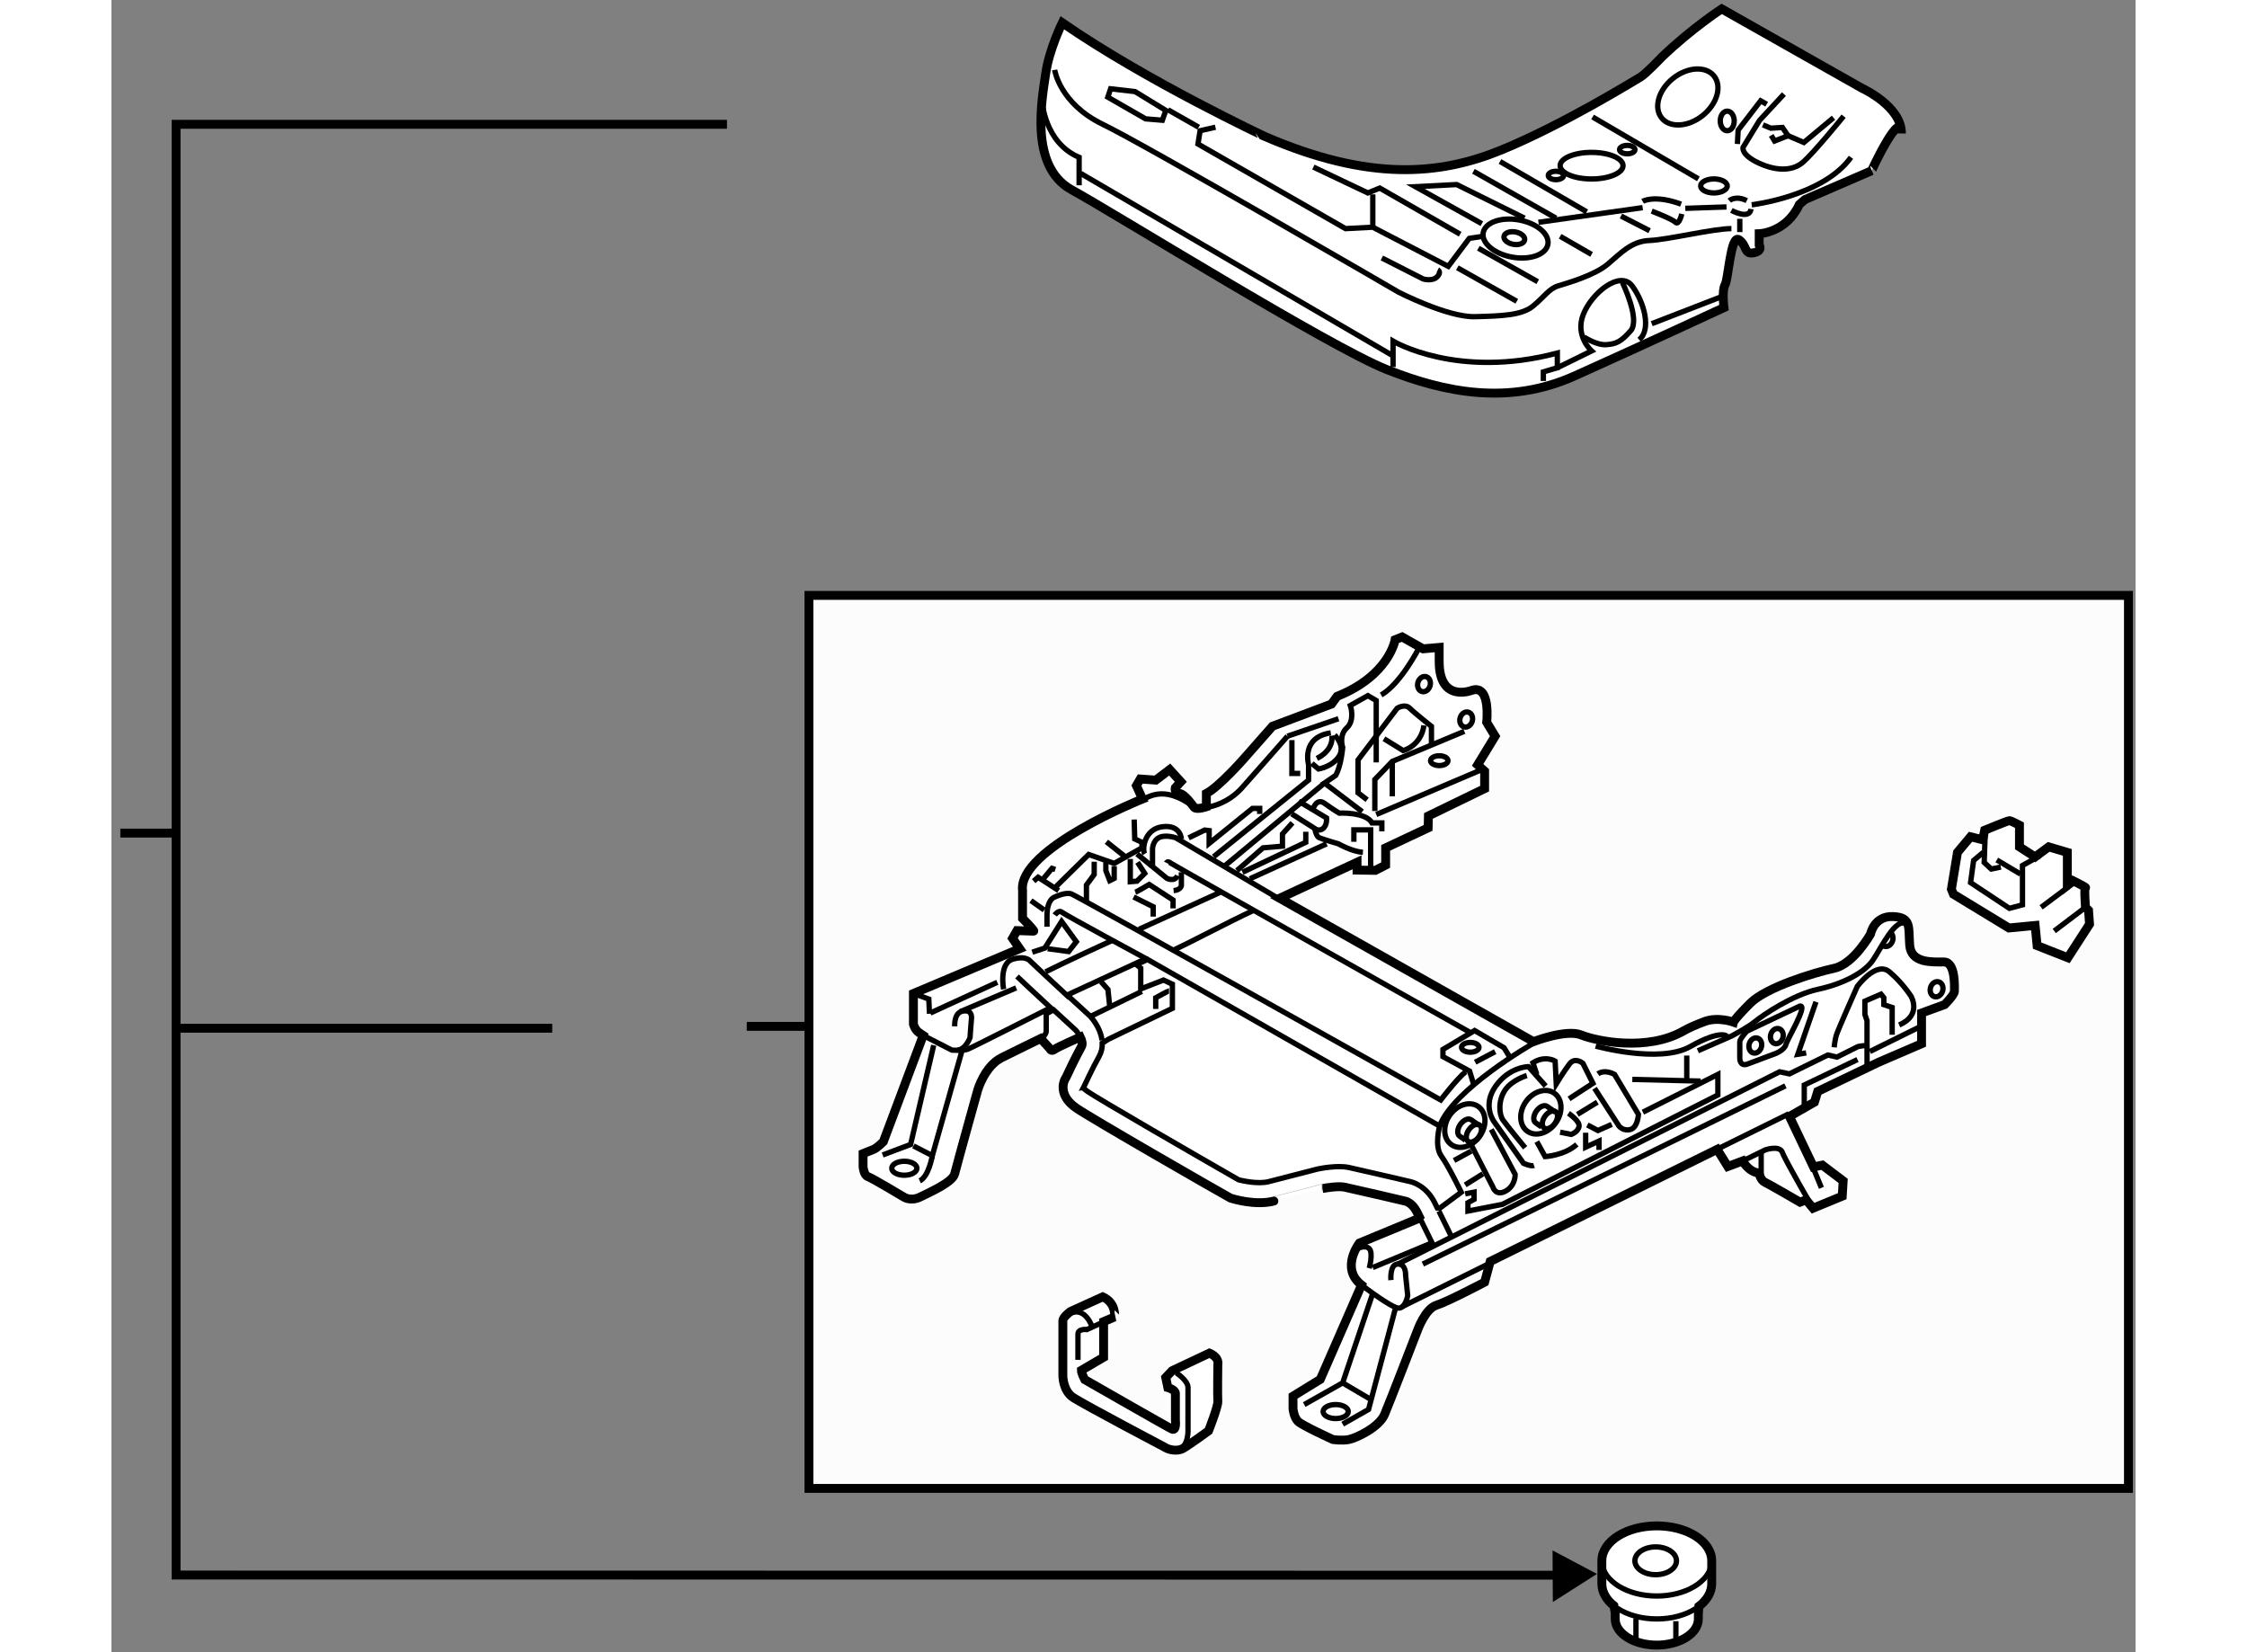 <?xml version="1.0" encoding="utf-8"?>
<!-- Generator: Adobe Illustrator 15.1.0, SVG Export Plug-In . SVG Version: 6.00 Build 0)  -->
<!DOCTYPE svg PUBLIC "-//W3C//DTD SVG 1.1//EN" "http://www.w3.org/Graphics/SVG/1.1/DTD/svg11.dtd">
<svg version="1.1" xmlns="http://www.w3.org/2000/svg" xmlns:xlink="http://www.w3.org/1999/xlink" x="0px" y="0px" width="244.8px"
	 height="180px" viewBox="40.863 80.246 113.9 92.972" enable-background="new 0 0 244.8 180" xml:space="preserve">
	
<rect x="40.863" y="80.246" width="113.9" height="92.972" fill="#808080" stroke="none"/>
	
<g><path fill="#FFFFFF" stroke="#000000" stroke-width="0.5" d="M125.482,170.999v0.347c0,0.813,1.046,1.472,2.339,1.472
			s2.34-0.658,2.34-1.472v-0.26l0.03-0.448c0.449-0.344,0.721-0.788,0.721-1.273v-1.318c-0.026-1.082-1.4-1.938-3.091-1.938
			c-1.691,0-3.064,0.856-3.091,1.938v1.318c0,0.471,0.255,0.902,0.68,1.242L125.482,170.999z"></path><ellipse fill="none" stroke="#000000" stroke-width="0.3" cx="127.76" cy="168.074" rx="1.17" ry="0.782"></ellipse><path fill="none" stroke="#000000" stroke-width="0.3" d="M130.906,168.198c-0.1,1.036-1.443,1.858-3.085,1.858
			c-1.657,0-3.012-0.837-3.087-1.89"></path><path fill="none" stroke="#000000" stroke-width="0.3" d="M130.031,170.75c-0.562,0.369-1.344,0.596-2.21,0.596
			c-0.875,0-1.665-0.231-2.229-0.608"></path><line fill="none" stroke="#000000" stroke-width="0.3" x1="126.65" y1="171.323" x2="126.65" y2="172.623"></line><line fill="none" stroke="#000000" stroke-width="0.3" x1="128.896" y1="171.471" x2="128.896" y2="172.594"></line></g><g><polyline fill="none" stroke="#000000" stroke-width="0.5" points="123.113,168.884 44.5,168.875 44.5,87.241 75.5,87.241 		"></polyline><polygon points="121.972,170.394 124.456,168.813 121.956,167.489 		"></polygon><line fill="none" stroke="#000000" stroke-width="0.5" x1="65.667" y1="138.106" x2="44.655" y2="138.106"></line><line fill="none" stroke="#000000" stroke-width="0.5" x1="44.363" y1="127.125" x2="41.363" y2="127.125"></line></g>



	
<g><path fill="#FFFFFF" stroke="#000000" stroke-width="0.5" d="M94.368,81.526c0,0-0.74,1.5-0.932,2.853
			c-0.19,1.352-0.972,5.214,1.457,6.546c2.431,1.33,14.488,8.832,17.742,10.119c3.253,1.287,6.843,2.027,10.559,0.359
			s8.406-3.846,8.406-3.846s-0.124-0.971,0.064-1.287c0.189-0.318,0.315-2.85,0.78-2.535s0.275,0.844,0.823,0.738
			c0.551-0.105,0.317-0.443,0.317-0.443v-0.633c0,0,1.521-0.043,2.261-1.648l0.315-0.273l3.759-1.626
			c-0.042,0.016,1.688-3.62,1.668-2.093c0.021-1.521-2.194-2.534-2.194-2.534l-7.92-4.477c0,0-1.688,1.1-3.358,2.702
			c0,0-0.927,0.974-1.224,1.143s-4.314,2.66-7.819,4.097s-7.472,1.754-13.3-0.76C105.773,87.926,99.097,84.799,94.368,81.526z"></path><line fill="none" stroke="#000000" stroke-width="0.3" x1="124.208" y1="86.828" x2="130.162" y2="90.312"></line><path fill="none" stroke="#000000" stroke-width="0.3" d="M134.977,85.541l-1.371,1.477l-0.93,1.521c0,0-0.127,0.401,0.844,0.864
			c0.972,0.465,1.901,0.486,2.492,0c0.592-0.485,2.324-2.619,2.324-2.619"></path><polyline fill="none" stroke="#000000" stroke-width="0.3" points="134.006,86.111 133.667,85.919 132.4,87.567 132.359,88.349 		
			"></polyline><polyline fill="none" stroke="#000000" stroke-width="0.3" points="133.795,87.272 134.238,87.459 134.893,87.419 135.21,87.884 
			134.45,88.18 134.259,87.862 		"></polyline><polyline fill="none" stroke="#000000" stroke-width="0.3" points="135.21,87.884 136.097,88.263 137.766,86.87 		"></polyline><path fill="none" stroke="#000000" stroke-width="0.3" d="M93.231,85.911c0,0,0.118,2.359,2.085,3.188v1.574"></path><line fill="none" stroke="#000000" stroke-width="0.3" x1="95.396" y1="90.001" x2="112.981" y2="100.27"></line><path fill="none" stroke="#000000" stroke-width="0.3" d="M112.981,100.9v-1.457c0,0,3.618,2.164,9.244,0.67v0.826l-0.787,0.234
			v0.512"></path><path fill="none" stroke="#000000" stroke-width="0.3" d="M122.226,100.939l1.928-0.945c0,0-0.944-0.826-0.472-2.045
			c0.472-1.221,2.085-2.518,2.754-1.613c0.668,0.904,1.102,2.439,0.395,3.029"></path><path fill="none" stroke="#000000" stroke-width="0.3" d="M125.885,96.139c0,0,1.021,2.086,0.471,2.715
			c-0.55,0.629-0.825,0.748-1.376,0.787c-0.552,0.039-1.259-0.432-1.259-0.432"></path><line fill="none" stroke="#000000" stroke-width="0.3" x1="127.537" y1="98.461" x2="131.393" y2="96.967"></line><path fill="none" stroke="#000000" stroke-width="0.3" d="M93.939,84.18c0,0,0.276,1.888,2.716,3.067s16.641,9.442,16.641,9.442
			s2.754,1.416,4.288,1.377s2.636-0.078,3.265-0.59c0.629-0.51,0.905-0.984,1.417-1.141c0.511-0.156,2.045-0.59,2.793-1.221
			c0.747-0.629,1.337-1.297,2.359-1.336c1.023-0.041,3.581-0.668,4.604-0.668"></path><path fill="none" stroke="#000000" stroke-width="0.3" d="M133.162,91.771c0,0,4.012-0.471,5.587-2.673"></path><polyline fill="none" stroke="#000000" stroke-width="0.3" points="102.988,87.406 102.123,87.602 102.005,88.35 110.306,93.111 
			111.841,93.031 116.088,95.234 117.27,93.66 118.017,93.543 		"></polyline><polyline fill="none" stroke="#000000" stroke-width="0.3" points="108.496,89.647 111.564,91.104 112.232,90.829 116.757,93.426 
					"></polyline><line fill="none" stroke="#000000" stroke-width="0.3" x1="111.841" y1="93.031" x2="111.841" y2="91.182"></line><line fill="none" stroke="#000000" stroke-width="0.3" x1="100.313" y1="86.422" x2="102.045" y2="87.406"></line><line fill="none" stroke="#000000" stroke-width="0.3" x1="117.781" y1="94.213" x2="121.124" y2="96.1"></line><line fill="none" stroke="#000000" stroke-width="0.3" x1="116.6" y1="95.313" x2="119.944" y2="97.201"></line><line fill="none" stroke="#000000" stroke-width="0.3" x1="121.164" y1="92.756" x2="127.026" y2="91.93"></line><line fill="none" stroke="#000000" stroke-width="0.3" x1="129.426" y1="91.969" x2="131.747" y2="91.891"></line><polyline fill="none" stroke="#000000" stroke-width="0.3" points="117.978,92.834 114.24,90.75 116.561,90.631 120.377,92.52 		
			"></polyline><line fill="none" stroke="#000000" stroke-width="0.3" x1="117.504" y1="89.884" x2="122.148" y2="92.52"></line><line fill="none" stroke="#000000" stroke-width="0.3" x1="119" y1="89.333" x2="123.879" y2="92.166"></line><path fill="none" stroke="#000000" stroke-width="0.3" d="M112.352,94.762l2.32,1.18c0,0,0.512,0.158,0.787-0.117
			s0.04-0.393,0.04-0.393"></path><polygon fill="none" stroke="#000000" stroke-width="0.3" points="96.93,85.713 99.055,86.933 99.999,87.012 100.195,86.461 
			98.464,85.4 97.087,85.243 		"></polygon><ellipse fill="none" stroke="#000000" stroke-width="0.3" cx="124.153" cy="89.569" rx="1.77" ry="0.748"></ellipse><path fill="none" stroke="#000000" stroke-width="0.3" d="M126.593,88.664c0,0.132-0.194,0.237-0.433,0.237
			c-0.239,0-0.434-0.105-0.434-0.237c0-0.128,0.194-0.236,0.434-0.236C126.398,88.427,126.593,88.536,126.593,88.664z"></path><ellipse fill="none" stroke="#000000" stroke-width="0.3" cx="122.147" cy="90.12" rx="0.433" ry="0.236"></ellipse><ellipse fill="none" stroke="#000000" stroke-width="0.3" cx="131.786" cy="87.051" rx="0.393" ry="0.551"></ellipse><ellipse transform="matrix(0.624 0.781 -0.781 0.624 115.683 -69.011)" fill="none" stroke="#000000" stroke-width="0.3" cx="129.582" cy="85.753" rx="1.338" ry="1.889"></ellipse><ellipse transform="matrix(0.985 0.175 -0.175 0.985 18.28 -19.544)" fill="none" stroke="#000000" stroke-width="0.3" cx="119.709" cy="93.646" rx="0.59" ry="0.353"></ellipse><ellipse transform="matrix(0.985 0.175 -0.175 0.985 18.274 -19.549)" fill="none" stroke="#000000" stroke-width="0.3" cx="119.787" cy="93.66" rx="1.849" ry="1.063"></ellipse><ellipse fill="none" stroke="#000000" stroke-width="0.3" cx="131.038" cy="90.709" rx="0.748" ry="0.394"></ellipse><path fill="none" stroke="#000000" stroke-width="0.3" d="M127.026,91.576c0,0,0.668-0.395,2.162,0.158"></path><path fill="none" stroke="#000000" stroke-width="0.3" d="M127.537,92.127c0,0,1.141,0.432,1.337,0.629
			c0.197,0.197,0.354-0.473,0.354-0.473"></path><line fill="none" stroke="#000000" stroke-width="0.3" x1="125.806" y1="92.402" x2="127.418" y2="93.229"></line><line fill="none" stroke="#000000" stroke-width="0.3" x1="122.383" y1="93.543" x2="124.153" y2="94.564"></line><path fill="none" stroke="#000000" stroke-width="0.3" d="M131.903,91.537c0,0,0.354-0.316,0.983,0"></path><path fill="none" stroke="#000000" stroke-width="0.3" d="M132.021,92.086c0,0,1.022,0.553,1.102-0.078"></path><line fill="none" stroke="#000000" stroke-width="0.3" x1="132.493" y1="92.559" x2="132.493" y2="93.307"></line></g>



	
<g><rect x="80.113" y="113.75" fill="#FCFCFC" stroke="#000000" stroke-width="0.5" width="74.25" height="50.25"></rect><line fill="#FCFCFC" stroke="#000000" stroke-width="0.5" x1="80.113" y1="138" x2="76.613" y2="138"></line></g><g><path fill="#FFFFFF" stroke="#000000" stroke-width="0.5" d="M144.4,130.281l0.342-2.071l0.736-0.878l0.682,0.169l0.113-0.538
			c0,0,1.305-0.539,1.39-0.539s0.567,0.256,0.567,0.256v1.22l0.879,0.567l0.766-0.567l1.049,0.311v1.845l0.313-0.256
			c0,0,0.795,0.397,0.709,0.397s0,1.106,0,1.106l0.171,0.17l0.056,0.778l-1.219,1.888l-1.731-0.682l-0.112-1.134l-1.475,0.141
			l-3.119-1.898L144.4,130.281z"></path><line fill="none" stroke="#000000" stroke-width="0.3" x1="151.266" y1="129.941" x2="149.449" y2="131.303"></line><line fill="none" stroke="#000000" stroke-width="0.3" x1="151.945" y1="131.303" x2="150.188" y2="132.635"></line><polyline fill="none" stroke="#000000" stroke-width="0.3" points="149.363,128.409 148.4,128.948 148.4,131.162 147.663,131.359 
			145.479,129.912 145.65,128.666 146.188,128.21 		"></polyline><polyline fill="none" stroke="#000000" stroke-width="0.3" points="146.303,127.161 146.245,128.778 146.643,129.147 
			147.182,129.035 		"></polyline><line fill="none" stroke="#000000" stroke-width="0.3" x1="146.954" y1="128.637" x2="148.287" y2="129.43"></line></g><g><path fill="#FFFFFF" stroke="#000000" stroke-width="0.5" d="M96.645,153.221l-1.82,0.827c0,0-0.425,0.307-0.425,0.52
			s0,3.048,0,3.048s-0.024,0.876,0.591,1.277c0.614,0.401,5.27,2.858,5.27,2.858s0.52,0.237,0.945-0.023
			c0.425-0.26,1.394-0.969,1.394-0.969s0.543-1.376,0.521-1.659c-0.024-0.283,0-2.075,0-2.075s0.118-0.377-0.473-0.637l-2.103,0.992
			l-0.355,0.379l0.119,0.566c0,0,0.425,0.118,0.425,0.332c0,0.211,0,1.511,0,1.511s0.071,0.615-0.188,0.497
			c-0.26-0.119-4.916-2.788-4.916-2.788s-0.188-0.355-0.188-0.521l1.252-0.733v-2.008l0.615-0.261
			C97.307,154.354,97.425,153.575,96.645,153.221z"></path><path fill="none" stroke="#000000" stroke-width="0.3" d="M97.307,154.354l-1.561,0.71c0,0-0.495-0.071-0.495,0.259
			c0,0.332,0,1.442,0,1.442"></path><path fill="none" stroke="#000000" stroke-width="0.3" d="M96.054,154.923c0,0-0.377-1.158-1.229-0.781"></path><path fill="none" stroke="#000000" stroke-width="0.3" d="M100.781,157.497c0,0,0.662,0.426,0.662,0.828s0,2.315,0,2.315
			s0.07,1.017-0.567,1.182"></path></g><g><path fill="#FFFFFF" stroke="#000000" stroke-width="0.5" d="M91.972,133.631l-5.98,2.52v1.731c0,0,0.08,0.313,0.316,0.471
			c0.234,0.158,0.234,0.158,0.234,0.158L84.3,144.49c0,0-0.354,0.354-0.552,0.434c-0.196,0.078-0.589,0.235-0.589,0.235v0.748
			c0,0,0.039,0.471,0.275,0.55c0.236,0.08,2.006,1.141,2.006,1.141s0.393,0.276,0.944,0c0.552-0.275,1.811-0.826,1.928-1.297
			c0.117-0.473,1.299-4.721,1.299-4.721s0.394-1.338,1.337-1.811c0.78-0.391,1.857-0.914,2.207-1.084l0.524,0.582
			c0,0,0.063,0.172,0.25,0.031s1.453-0.695,1.453-0.695c0.09,0.186,0.146,0.394,0.065,0.536c-0.346,0.625-0.753,1.488-0.858,1.716
			c-0.112,0.162-0.2,0.409-0.169,0.692c0.043,0.386,0.286,0.738,0.728,1.045c0.797,0.561,8.262,4.844,8.688,5.073
			c0.139,0.044,1.402,0.433,2.44,0.166c0.897-0.235,2.727-0.702,2.726-0.702c0.271-0.056,0.935-0.151,1.261-0.078
			c0.55,0.116,3.412,0.783,3.423,0.787c0.016,0.003,0.382,0.098,0.632,0.599c0,0,0.057,0.114,0.143,0.289l-0.145,0.131l-3.227,1.337
			c0,0-1.101,1.416,0.119,2.36l-2.321,5.312l-1.535,0.943v0.709c0,0,0.041,0.472,0.276,0.707c0.236,0.237,1.967,1.024,1.967,1.024
			s0.512,0.079,0.904,0c0.395-0.08,1.691-0.669,2.008-1.417c0.313-0.746,1.848-4.722,1.848-4.722s0.434-1.22,1.063-1.416
			c0.63-0.196,2.715-1.297,2.715-1.297l0.315-1.166l12.771-6.308l0.6,0.965l0.834-0.313c0,0,0.338,0.625,0.912,0.678
			c0,0,0.104,0.417,0.339,0.521s1.981,1.121,1.981,1.121l0.339-0.131l0.391,0.47l1.643-0.678l0.052-0.86l-1.173-0.887l-0.495,0.104
			l-1.355-2.841l1.407-0.808l0.183-0.6l3.435-1.647c0.916-0.395,2.409-1.037,2.409-1.037v-1.73l1.299-0.473
			c0,0,0.55-0.55,0.55-0.747c0-0.196,0.079-1.652-0.589-1.652c-0.67,0-1.851,0.078-1.928-0.943
			c-0.079-1.024,0.117-1.574-0.945-1.613c-1.062-0.04-1.258,0.983-1.258,0.983s-0.944,1.692-2.046,1.928
			c-1.101,0.235-3.816,1.062-4.722,1.967c-0.904,0.904-0.943,1.062-0.943,1.062s-0.864-0.313-1.613-0.038
			c-0.487,0.179-0.931,0.379-1.17,0.518c-2.06,1.193-4.94,0.588-5.784,0.244s-2.688,0.375-2.688,0.375l-14.284-8.068
			c2.377-1.104,4.355-2.024,4.355-2.024v0.438l1.031,0.016l0.578-0.297v-0.969l2.391-1.125l0.016-0.672l3.163-1.536v-0.983
			l-0.394-0.353l0.984-1.615l-0.474-0.785c0,0,0.236-2.085-0.786-1.811c0,0-1.888,0.786-1.888-1.612v-0.787l-0.905,0.078
			l-1.18-0.668l-0.394,0.157c0,0-0.315,2.007-3.266,3.187l-0.315,0.432l-3.321,1.249l-1.625,1.844c0,0-1.375,1.563-2.094,1.938v0.75
			c0,0-0.563,0.188-0.688,0.031s-0.563-0.781-0.844-0.781s-0.219-0.313-0.219-0.313l0.313-0.344l-0.625-0.688l-0.781,0.594
			l-0.875-0.063l-0.219,0.375l0.344,0.75c0,0-7.031,2.813-6.75,5.156v1.563c0,0,0.719,0.719,0.625,0.719s-0.938-0.031-0.938-0.031
			l-0.25,0.438L91.972,133.631z"></path><path fill="none" stroke="#000000" stroke-width="0.3" d="M95.317,138.482c-0.066-0.112-0.138-0.206-0.186-0.259
			c0,0-0.579-0.532-1.253-1.15l-0.414,0.219c0,0.283,0,0.864,0,0.983c0,0.12-0.113,0.263-0.167,0.324"></path><path fill="none" stroke="#000000" stroke-width="0.3" d="M100.57,133.736c1.23-0.572,3.029-1.55,4.585-2.273"></path><path fill="none" stroke="#000000" stroke-width="0.3" d="M116.817,147.335c-0.371,0.275-1.203,0.893-1.203,0.893l-0.142-0.008
			c-0.083-0.172-0.139-0.284-0.139-0.284c-0.504-1.011-1.332-1.19-1.4-1.203c0,0-2.88-0.671-3.432-0.79
			c-0.652-0.14-1.623,0.056-1.755,0.083c0,0-1.852,0.475-2.756,0.71c-0.607,0.159-1.511-0.053-1.7-0.101
			c-2.673-1.533-7.888-4.546-8.495-4.968c-0.152-0.107-0.214-0.188-0.254-0.188l0.051-0.096c0,0,0.461-1.002,0.848-1.692
			c0.136-0.245,0.186-0.501,0.178-0.751l0.352-0.219l3.594-1.734v-1.359l-0.5-0.234l-1.281,0.5v-1.172l-0.234-0.188
			c0.091-0.064-0.016-0.004,0.616-0.298l16.438,9.375c0,0-0.313,1.125,0.094,1.688S116.817,147.335,116.817,147.335z"></path><path fill="none" stroke="#000000" stroke-width="0.3" d="M93.821,137.056c-0.888-0.813-1.998-1.864-1.998-1.864"></path><path fill="none" stroke="#000000" stroke-width="0.3" d="M91.066,135.914c0,0-0.274-1.456,0.511-1.692
			c0.787-0.235,1.015,0.134,1.015,0.134s1.165,1.104,2.134,1.991l0.079,0.04l0.202,0.187c0.525,0.482,0.928,0.852,0.928,0.852
			c0.277,0.304,0.604,0.813,0.671,1.361"></path><path fill="none" stroke="#000000" stroke-width="0.3" d="M115.56,148.394c0.279,0.57,0.723,1.473,0.723,1.473"></path><path fill="none" stroke="#000000" stroke-width="0.3" d="M115.264,150.365c0,0-0.432-0.878-0.711-1.45"></path><path fill="none" stroke="#000000" stroke-width="0.3" d="M86.542,138.511l1.614,0.826c0,0,0.627,0.039,0.865-0.04
			c0.215-0.071,3.984-1.995,4.563-2.282"></path><polyline fill="none" stroke="#000000" stroke-width="0.3" points="85.991,136.15 86.857,136.465 86.896,137.292 		"></polyline><line fill="none" stroke="#000000" stroke-width="0.3" x1="88.627" y1="137.173" x2="91.774" y2="135.836"></line><polyline fill="none" stroke="#000000" stroke-width="0.3" points="87.133,139.062 85.833,144.647 84.261,145.238 		"></polyline><polyline fill="none" stroke="#000000" stroke-width="0.3" points="85.991,144.727 87.055,145.276 88.746,139.297 		"></polyline><path fill="none" stroke="#000000" stroke-width="0.3" d="M87.055,145.276c0,0-0.197,1.181-0.71,1.418"></path><path fill="none" stroke="#000000" stroke-width="0.3" d="M86.188,145.986c0,0.217-0.317,0.392-0.709,0.392
			c-0.39,0-0.707-0.175-0.707-0.392c0-0.22,0.317-0.394,0.707-0.394C85.871,145.593,86.188,145.767,86.188,145.986z"></path><ellipse fill="none" stroke="#000000" stroke-width="0.3" cx="109.753" cy="159.676" rx="0.708" ry="0.394"></ellipse><path fill="none" stroke="#000000" stroke-width="0.3" d="M112.311,119.353c1.102-0.631,2.123-2.636,2.123-2.636"></path><path fill="none" stroke="#000000" stroke-width="0.3" d="M111.247,125.923l-2.123-1.614l0.629-0.432
			c0.314-0.551,0.394-1.574,0.394-1.574s-0.235-0.669,0.235-1.102c0.474-0.434,0.197-1.258,0.197-1.258l0.984-0.552l0.471,0.275
			c0,0,0,1.141,0,1.298v2.185"></path><path fill="none" stroke="#000000" stroke-width="0.3" d="M111.524,125.254l-0.512-0.394v-1.851l2.202-2.91
			c0,0,0.434-0.275,0.708,0c0.276,0.275,1.22,1.022,1.22,1.022v1.102"></path><polyline fill="none" stroke="#000000" stroke-width="0.3" points="116.992,121.398 112.939,123.09 111.956,124.112 
			111.956,125.883 		"></polyline><line fill="none" stroke="#000000" stroke-width="0.3" x1="112.939" y1="123.09" x2="112.939" y2="125.057"></line><line fill="none" stroke="#000000" stroke-width="0.3" x1="109.911" y1="120.689" x2="107.039" y2="121.672"></line><line fill="none" stroke="#000000" stroke-width="0.3" x1="96.849" y1="127.614" x2="97.991" y2="128.519"></line><polyline fill="none" stroke="#000000" stroke-width="0.3" points="93.545,133.631 94.726,133.791 95.158,133.239 94.331,132.098 
			93.449,133.495 93.388,133.594 92.68,133.828 		"></polyline><path fill="none" stroke="#000000" stroke-width="0.3" d="M104.924,129.696c2.451-1.116,4.317-1.966,4.317-1.966"></path><path fill="none" stroke="#000000" stroke-width="0.3" d="M98.688,132.537c1.457-0.664,3.05-1.39,4.547-2.071"></path><path fill="none" stroke="#000000" stroke-width="0.3" d="M93.428,134.932c0,0,1.378-0.687,3.799-1.789"></path><polyline fill="none" stroke="#000000" stroke-width="0.3" points="98.383,130.721 99.484,131.271 99.484,131.823 		"></polyline><path fill="none" stroke="#000000" stroke-width="0.3" d="M108.494,125.726c0,0,0.197-0.591,0.63-0.276
			c0.433,0.315,0.825,0.551,0.825,0.551s1.495-0.077,1.849,0.551h0.552v0.473"></path><line fill="none" stroke="#000000" stroke-width="0.3" x1="112.034" y1="126.08" x2="117.857" y2="123.601"></line><path fill="none" stroke="#000000" stroke-width="0.3" d="M107.668,125.332l1.573,0.944c0,0,0.04,0.393-0.196,0.59
			s-0.471,0-0.471,0l-1.3-0.826"></path><path fill="none" stroke="#000000" stroke-width="0.3" d="M108.574,126.866c0,0,0.076,0.433,0.234,0.511
			c0.158,0.08,1.103,0.354,1.103,0.354s0.748,0.434,1.375,0.475"></path><polyline fill="none" stroke="#000000" stroke-width="0.3" points="110.776,127.614 110.776,126.944 111.721,126.944 
			111.721,129.268 		"></polyline><line fill="none" stroke="#000000" stroke-width="0.3" x1="86.937" y1="137.252" x2="90.712" y2="135.521"></line><path fill="none" stroke="#000000" stroke-width="0.3" d="M112.861,152.28c0,0-0.079-0.905,0.393-0.905
			c0.473,0,0.433,0.629,0.433,0.629l0.119,1.141c0,0-0.119,0.71-0.511,0.71c-0.395,0-2.086-1.3-2.086-1.3"></path><polyline fill="none" stroke="#000000" stroke-width="0.3" points="111.838,153.027 110.146,158.062 107.982,159.283 		"></polyline><polyline fill="none" stroke="#000000" stroke-width="0.3" points="113.098,153.932 111.602,159.558 110.146,160.384 		"></polyline><line fill="none" stroke="#000000" stroke-width="0.3" x1="110.146" y1="158.062" x2="111.681" y2="158.967"></line><path fill="none" stroke="#000000" stroke-width="0.3" d="M110.973,150.51c0,0,0.433-0.236,0.669,0c0.236,0.235,0,1.101,0,1.101"></path><path fill="none" stroke="#000000" stroke-width="0.3" d="M88.313,137.998c0-0.116-0.039-0.942,0.668-0.864
			c0,0,0.315,0,0.277,0.432c-0.04,0.433-0.08,1.064-0.08,1.064s-0.235,0.667-0.708,0.707"></path><line fill="none" stroke="#000000" stroke-width="0.3" x1="111.838" y1="151.572" x2="115.143" y2="150.194"></line><line fill="none" stroke="#000000" stroke-width="0.3" x1="113.491" y1="153.775" x2="118.25" y2="151.416"></line><path fill="none" stroke="#000000" stroke-width="0.3" d="M113.254,151.375l21.48-10.818l0.551,0.118l2.162-1.062l0.513,0.117
			l1.181-0.591c0,0,0.512-0.116,0.512,0c0,0.118,0,1.224,0,1.224"></path><line fill="none" stroke="#000000" stroke-width="0.3" x1="139.81" y1="139.416" x2="142.681" y2="137.998"></line><path fill="none" stroke="#000000" stroke-width="0.3" d="M137.803,139.18c0,0,0.039-0.394,0.118-0.669
			c0.078-0.275,1.181-2.754,1.181-2.754s1.062-1.455,1.809-0.825c0.748,0.628,1.219,1.376,1.219,1.376s0.631,1.063-0.668,1.613"></path><polyline fill="none" stroke="#000000" stroke-width="0.3" points="139.652,139.14 139.652,137.685 139.532,137.33 
			139.532,136.583 140.438,136.189 140.597,136.387 140.597,136.779 141.067,136.938 141.067,138.472 		"></polyline><polyline fill="none" stroke="#000000" stroke-width="0.3" points="136.779,136.622 135.758,139.572 136.229,139.494 		"></polyline><path fill="none" stroke="#000000" stroke-width="0.3" d="M130.131,139.376l1.888-0.827c0,0,0.906-0.471,1.339-0.824
			c0.433-0.354,2.085-1.495,3.539-1.811c1.457-0.315,2.598-0.944,3.069-1.612c0.473-0.671,1.298-2.519,1.929-2.047"></path><path fill="none" stroke="#000000" stroke-width="0.3" d="M135.875,136.858l-2.99,1.417c0,0-0.393,0.432-0.393,0.591
			c0,0.157,0,0.943,0,0.943s0,0.471,0.433,0.313s1.572-0.59,1.572-0.59s0.513-0.196,0.591-0.51
			C135.167,138.707,136.347,136.779,135.875,136.858z"></path><ellipse fill="none" stroke="#000000" stroke-width="0.3" cx="117.326" cy="139.18" rx="0.492" ry="0.274"></ellipse><ellipse fill="none" stroke="#000000" stroke-width="0.3" cx="115.582" cy="123.05" rx="0.491" ry="0.276"></ellipse><ellipse transform="matrix(0.96 0.281 -0.281 0.96 44.495 -31.873)" fill="none" stroke="#000000" stroke-width="0.3" cx="133.278" cy="139.062" rx="0.354" ry="0.434"></ellipse><path fill="none" stroke="#000000" stroke-width="0.3" d="M134.916,138.648c-0.067,0.231-0.274,0.373-0.463,0.317
			c-0.185-0.057-0.282-0.286-0.216-0.516c0.066-0.229,0.274-0.371,0.461-0.316C134.886,138.189,134.983,138.422,134.916,138.648z"></path><ellipse transform="matrix(0.96 0.282 -0.282 0.96 44.057 -34.932)" fill="none" stroke="#000000" stroke-width="0.3" cx="143.546" cy="135.796" rx="0.354" ry="0.433"></ellipse><ellipse transform="matrix(0.96 0.282 -0.282 0.96 38.059 -27.505)" fill="none" stroke="#000000" stroke-width="0.3" cx="114.71" cy="118.644" rx="0.354" ry="0.434"></ellipse><ellipse transform="matrix(0.959 0.283 -0.283 0.959 38.944 -28.203)" fill="none" stroke="#000000" stroke-width="0.3" cx="117.125" cy="120.742" rx="0.354" ry="0.432"></ellipse><path fill="none" stroke="#000000" stroke-width="0.3" d="M140.961,132.709c0.131,0.091,0.188,0.283,0.132,0.472
			c-0.068,0.23-0.274,0.372-0.463,0.316c-0.019-0.004-0.037-0.012-0.053-0.023"></path><polyline fill="none" stroke="#000000" stroke-width="0.3" points="136.12,142.501 136.12,141.302 139.117,139.868 		"></polyline><line fill="none" stroke="#000000" stroke-width="0.3" x1="135.26" y1="142.918" x2="131.09" y2="144.977"></line><path fill="none" stroke="#000000" stroke-width="0.3" d="M132.653,145.576l1.277-0.625c0,0,0.809-0.287,0.965,0.156
			s1.72,3.128,1.72,3.128"></path><line fill="none" stroke="#000000" stroke-width="0.3" x1="136.563" y1="145.811" x2="137.085" y2="147.088"></line><path fill="none" stroke="#000000" stroke-width="0.3" d="M133.696,146.515c0-0.078,0-1.485,0-1.485"></path><line fill="none" stroke="#000000" stroke-width="0.3" x1="114.657" y1="151.378" x2="135.063" y2="141.347"></line><line fill="none" stroke="#000000" stroke-width="0.3" x1="94.61" y1="136.253" x2="98.977" y2="134.236"></line><line fill="none" stroke="#000000" stroke-width="0.3" x1="98.845" y1="136.034" x2="95.892" y2="137.472"></line><polyline fill="none" stroke="#000000" stroke-width="0.3" points="96.548,135.487 96.938,135.925 97.032,136.831 		"></polyline><path fill="none" stroke="#000000" stroke-width="0.3" d="M100.376,136.003c-0.047,0-0.75,0.391-0.75,0.391v0.625"></path><path fill="none" stroke="#000000" stroke-width="0.3" d="M112.47,121.816l1.083,0.667c0,0,1-0.25,1.167-1.417"></path><path fill="none" stroke="#000000" stroke-width="0.3" d="M93.945,131.736c0,0,0.219-0.313,0.406-0.156s4.813,2.656,4.813,2.656"></path><path fill="none" stroke="#000000" stroke-width="0.3" d="M117.07,140.549c-0.5,0.406-1.406,1.594-1.406,1.594
			s-20.438-11.469-20.781-11.594s-0.969,0.188-0.969,0.188s-0.406,0.125-0.406,1.031v0.625"></path><path fill="none" stroke="#000000" stroke-width="0.3" d="M120.82,138.986c0,0-4.469,2.563-5.219,4.625"></path><path fill="none" stroke="#000000" stroke-width="0.3" d="M106.414,130.736l-5.656-3.344c0,0-0.531-0.188-0.906-0.031
			s-0.406,0.625-0.406,0.625v0.594v0.375"></path><line fill="none" stroke="#000000" stroke-width="0.3" x1="92.602" y1="130.924" x2="93.352" y2="131.455"></line><polyline fill="none" stroke="#000000" stroke-width="0.3" points="94.164,130.361 93.008,129.611 92.758,129.83 		"></polyline><polyline fill="none" stroke="#000000" stroke-width="0.3" points="93.32,129.674 93.789,129.111 93.977,129.174 		"></polyline><polyline fill="none" stroke="#000000" stroke-width="0.3" points="93.914,130.236 95.852,128.33 97.289,128.83 98.852,127.955 
			98.852,127.643 98.445,127.455 98.414,126.361 		"></polyline><path fill="none" stroke="#000000" stroke-width="0.3" d="M98.883,125.205c0.188,0.063,1.094-0.938,2.906,0.469"></path><path fill="none" stroke="#000000" stroke-width="0.3" d="M102.664,125.643c0,0,1-0.156,1.813-1.063s2.563-2.908,2.563-2.908"></path><path fill="none" stroke="#000000" stroke-width="0.3" d="M98.477,130.455c0.094-0.031,0.781-0.438,0.781-0.438l1.344,0.875v0.469
			"></path><path fill="none" stroke="#000000" stroke-width="0.3" d="M98.57,128.299l1.688,1.375c0,0,0.438,0.219,0.594-0.156"></path><path fill="none" stroke="#000000" stroke-width="0.3" d="M100.227,128.799c0,0,0.063-0.125,0.219,0s16.906,9.563,16.906,9.563"></path><polyline fill="none" stroke="#000000" stroke-width="0.3" points="117.508,141.236 117.289,140.518 115.789,139.705 
			115.789,139.299 117.57,138.236 119.227,139.205 119.57,139.768 		"></polyline><polyline fill="none" stroke="#000000" stroke-width="0.3" points="95.727,131.018 95.727,130.049 96.164,129.455 96.164,128.736 
					"></polyline><polyline fill="none" stroke="#000000" stroke-width="0.3" points="96.82,128.768 96.82,129.236 97.039,129.799 97.289,129.674 
			97.289,128.986 		"></polyline><polyline fill="none" stroke="#000000" stroke-width="0.3" points="98.195,128.58 98.195,129.861 98.57,129.83 99.008,129.393 
			98.602,128.768 		"></polyline><path fill="none" stroke="#000000" stroke-width="0.3" d="M101.07,129.33v0.75c0,0-0.031,0.25-0.438,0.281"></path><path fill="none" stroke="#000000" stroke-width="0.3" d="M102.883,128.455l5.344-4.313v-0.875c0,0-0.438-1.531,1.25-1.781"></path><path fill="none" stroke="#000000" stroke-width="0.3" d="M109.539,121.643c0,0,0.156,0.781-0.844,1.281"></path><path fill="none" stroke="#000000" stroke-width="0.3" d="M108.414,123.205l0.375,0.313c0,0,0.781-0.125,1.156-0.719
			s-0.25-1.188-0.25-1.188"></path><polyline fill="none" stroke="#000000" stroke-width="0.3" points="107.289,121.893 107.289,123.768 107.758,123.768 		"></polyline><polyline fill="none" stroke="#000000" stroke-width="0.3" points="105.477,126.049 105.477,125.736 105.07,125.736 
			102.633,127.705 102.633,126.986 102.383,126.955 101.477,127.393 		"></polyline><path fill="none" stroke="#000000" stroke-width="0.3" d="M101.07,127.455c0,0-0.031-0.813-1.063-0.688s-1.156,1.281-1,1.531"></path><line fill="none" stroke="#000000" stroke-width="0.3" x1="103.414" y1="129.049" x2="109.124" y2="124.309"></line><polyline fill="none" stroke="#000000" stroke-width="0.3" points="107.32,126.549 106.758,127.174 106.758,127.861 
			105.664,127.955 104.195,129.236 		"></polyline><polyline fill="none" stroke="#000000" stroke-width="0.3" points="104.508,129.33 108.07,127.643 108.07,127.049 		"></polyline><line fill="none" stroke="#000000" stroke-width="0.3" x1="117.602" y1="140.018" x2="118.727" y2="139.424"></line><path fill="none" stroke="#000000" stroke-width="0.3" d="M117.414,144.736l1.188,2.313c0,0,0.156,0.531,0.719,0.219
			s0.531-0.938,0.531-0.938l-1.344-2.531"></path><line fill="none" stroke="#000000" stroke-width="0.3" x1="116.414" y1="145.549" x2="117.383" y2="145.018"></line><line fill="none" stroke="#000000" stroke-width="0.3" x1="117.039" y1="146.924" x2="118.039" y2="146.299"></line><polyline fill="none" stroke="#000000" stroke-width="0.3" points="117.039,147.424 117.539,147.33 117.539,147.736 
			117.195,147.924 117.195,148.393 119.133,148.018 131.258,141.861 131.258,140.705 127.039,142.83 		"></polyline><line fill="none" stroke="#000000" stroke-width="0.3" x1="130.289" y1="141.08" x2="126.445" y2="140.986"></line><path fill="none" stroke="#000000" stroke-width="0.3" d="M124.383,139.111c0,0,3.594,1,5.313,0.031s2.063-0.594,2.063-0.594"></path><ellipse transform="matrix(0.818 0.575 -0.575 0.818 104.577 -43.975)" fill="none" stroke="#000000" stroke-width="0.3" cx="121.787" cy="143.288" rx="0.344" ry="0.562"></ellipse><path fill="none" stroke="#000000" stroke-width="0.3" d="M122.111,142.828l-0.46-0.324c-0.155-0.108-0.425,0.008-0.604,0.261
			c-0.18,0.255-0.198,0.55-0.043,0.659l0.331,0.234"></path><ellipse transform="matrix(0.817 0.576 -0.576 0.817 104.512 -43.784)" fill="none" stroke="#000000" stroke-width="0.3" cx="121.295" cy="142.902" rx="1.031" ry="1.313"></ellipse><ellipse transform="matrix(0.818 0.575 -0.575 0.818 104.231 -41.377)" fill="none" stroke="#000000" stroke-width="0.3" cx="117.508" cy="144.039" rx="0.344" ry="0.562"></ellipse><path fill="none" stroke="#000000" stroke-width="0.3" d="M117.832,143.579l-0.46-0.324c-0.155-0.108-0.425,0.008-0.604,0.261
			c-0.18,0.255-0.198,0.55-0.043,0.659l0.331,0.234"></path><ellipse transform="matrix(0.817 0.576 -0.576 0.817 104.163 -41.181)" fill="none" stroke="#000000" stroke-width="0.3" cx="117.016" cy="143.653" rx="1.031" ry="1.313"></ellipse><path fill="none" stroke="#000000" stroke-width="0.3" d="M124.32,141.486l1.375,2.125c0,0,0.25,0.313,0.656,0.188
			s0.438-0.844,0.438-0.844l-1.344-2.25c0,0-0.531-0.313-0.938-0.031"></path><line fill="none" stroke="#000000" stroke-width="0.3" x1="129.508" y1="139.643" x2="129.508" y2="140.955"></line><path fill="none" stroke="#000000" stroke-width="0.3" d="M122.883,142.08l1.344-0.875l-0.563-1.125c0,0-0.438-0.375-0.75,0.031
			s-0.75,1.125-0.75,1.125l-0.063-1.281c0,0-0.563-0.344-1.25,0.094l0.219,0.656"></path><path fill="none" stroke="#000000" stroke-width="0.3" d="M121.57,141.361l-0.969-1.094c0,0-1.063,0-1.844,1.094s-0.094,2-0.094,2
			l1.656,2.344c0,0,0.406,0.188,0.594,0.125"></path><path fill="none" stroke="#000000" stroke-width="0.3" d="M121.07,144.486l0.469,0.844c0,0,1.094-0.063,1.781-0.688"></path><path fill="none" stroke="#000000" stroke-width="0.3" d="M122.383,143.955l0.625,0.125c0,0,0.375-0.125,0.438-0.438
			s-0.594-0.75-0.594-0.75"></path><line fill="none" stroke="#000000" stroke-width="0.3" x1="123.352" y1="142.955" x2="124.477" y2="142.268"></line><polyline fill="none" stroke="#000000" stroke-width="0.3" points="123.914,143.549 124.508,143.861 125.289,143.518 		"></polyline><polyline fill="none" stroke="#000000" stroke-width="0.3" points="123.82,143.986 123.82,144.799 124.57,144.455 124.57,144.955 
					"></polyline><path fill="none" stroke="#000000" stroke-width="0.3" d="M120.508,140.768c0,0-0.832,0.247-1.219,0.813
			c-0.406,0.594-0.344,1.375-0.125,1.688s1.25,1.563,1.25,1.563"></path></g>


</svg>